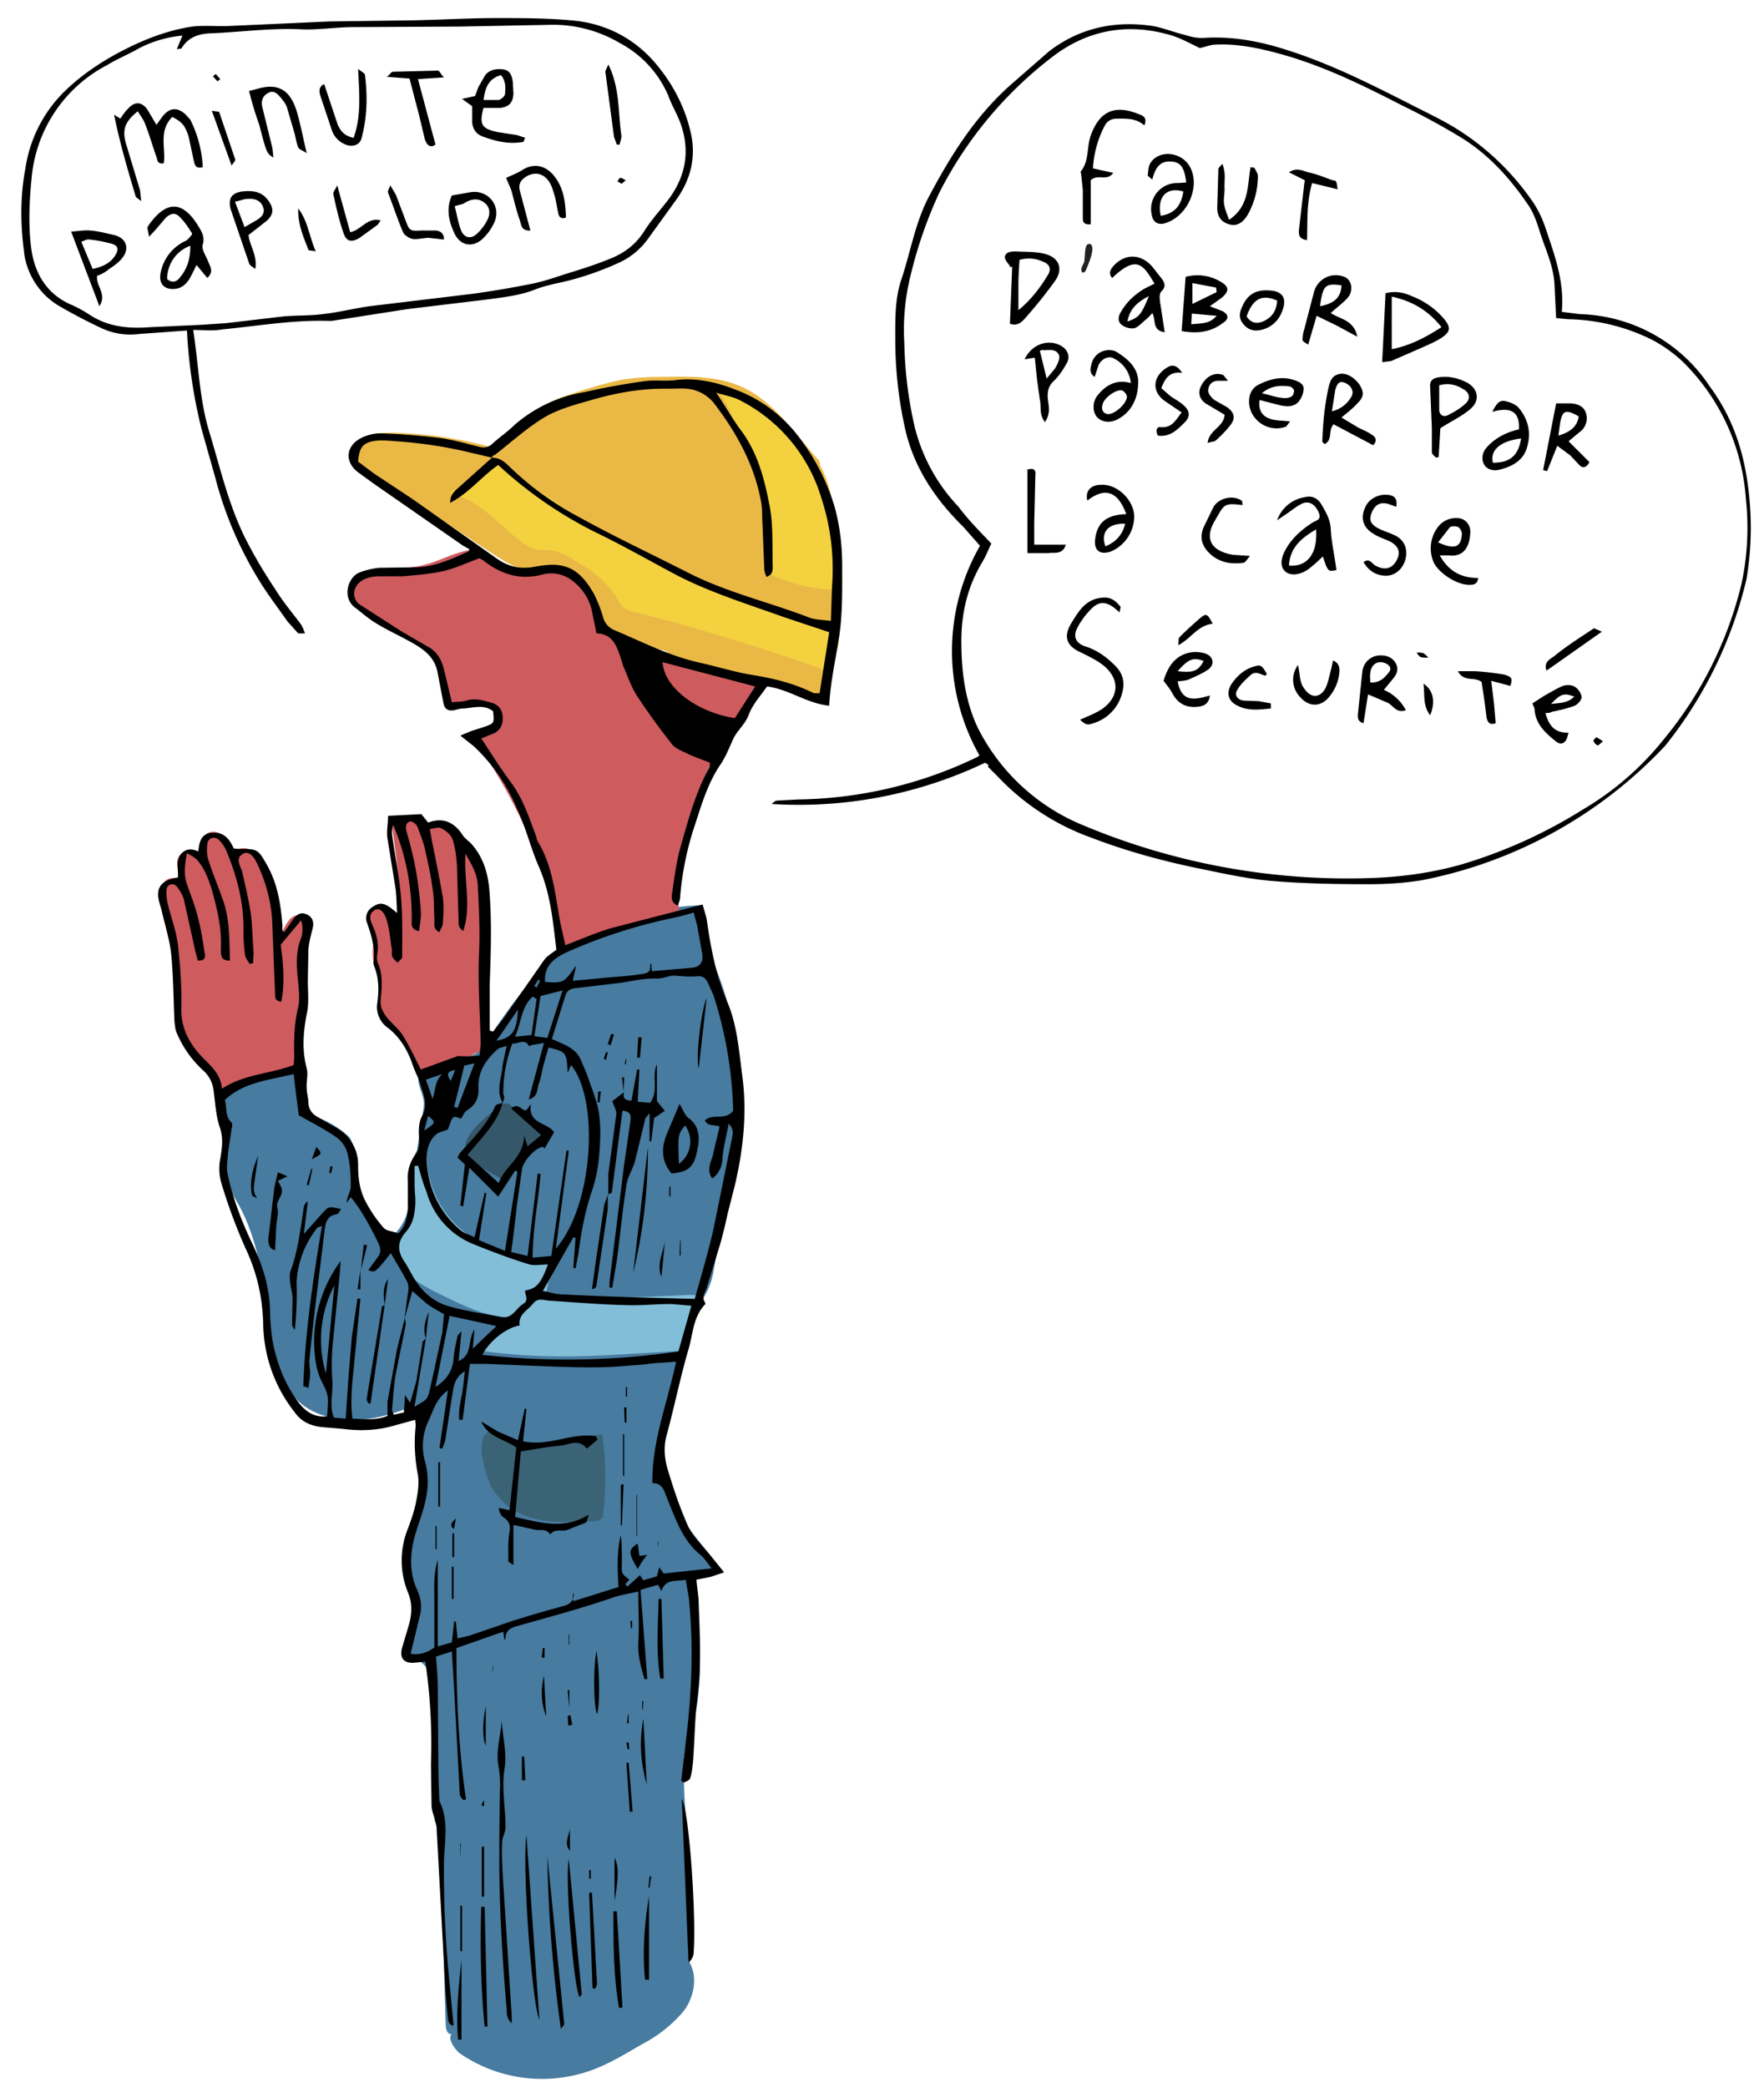 <svg xmlns="http://www.w3.org/2000/svg" viewBox="0 0 312.3 369.4"><style>.st2{fill:#ce5b5e}.st4{fill:#f4d23f}</style><g id="Calque_2"><path d="M68.7 219.4a8.8 8.8 0 0 0 3.6-5.8c.2-1.5.1-3.1.1-4.7s.3-3.3 1.3-4.5l1.2-7.7c.1-.6.2-1.3.1-1.9-.2-1.5-1.3-3.1-.8-4.5.6-1.5 2.4-1.8 4-2.1 2.5-.5 6.2-1 7.5-3.1 2-3.2 4.2-6.3 6.5-9.3 2.6-3.2 5.4-6.4 8.8-8.7 1.5-1 3.1-1.9 4.8-2.7a51.5 51.5 0 0 1 18.6-4.2c-.7 6.3 3.4 12.1 4.6 18.3.5 2.6.5 5.3.9 8 .6 4.6 2.1 9.1 1.4 13.6-.6 4.5-1.8 7.8-2.7 12.3l-2.1 11.6c-.2 1.2-.4 2.4-.9 3.6-.5 1.4-1.4 2.6-2.1 4-1.1 2.1-1.7 4.3-2.4 6.5l-2.8 9.3c-.6 2.2-1.2 3.8-1.2 6-.3-.1-.5.4-.6.7-.4 2.8-.1 5.7.9 8.4 1.2 3.5 3.5 6.6 5.8 9.6l3.9 5c-1.1 1-2.8.8-4.2 1.3l-.7.1c-1.1 4.7 1.1 9.5 1.6 14.3a32 32 0 0 1-.1 6.2c-.1 1.7-.3 3.4-.8 5.1-.8 2.4-1.7 4.8-1.8 7.3-.4 12 2.7 23.9.9 35.8 1.6 2.7.9 6.3-1 8.8a24.3 24.3 0 0 1-7.3 5.8c-3.1 1.8-6.2 3.7-9.5 4.8a25.7 25.7 0 0 1-22.7-3.1c-.9-.6-2.4-2.8-1.5-3.5-.8.2-1.1-.9-1.1-1.7l-1.7-56.4c-.1-3.6-.9-7.5-4.3-8.6-.9-2.7.5-5.6.5-8.5 0-3.1-1.7-6-1.6-9 .1-1.9.9-3.7 1.4-5.6.9-3.1 1-6.3 1-9.5.1-4.1.8-8.5.9-12.5-3.8 1.4-7.6 2.9-11.6 3.1s-8.3-.8-11.1-3.7c-2.6-2.7-3.4-6.6-4.1-10.2-1.4-8.1-2-16.6-5.9-23.9-1.4-2.5-3.1-5.1-3-7.9.1-2.4 1.5-4.8 1-7.1-.4-1.9-2.1-3.8-1-5.4 4.3-1.7 8.7-3 13.1-3.9.5 2.7 1.3 5.3 1.8 8a17 17 0 0 1 7.5 4c.8 1.1.8 2.5.9 3.8.3 4 1.6 8 3.8 11.4.6.6 1.1 2.7 2.2 3z" fill="#477b9f"/><path d="M120.6 239.1l-12 .7c-8.2.5-16.4.4-24.6-.9 2-2.3 4.5-3.8 6.9-5.7-4.3 0-8.3-1.8-12.1-3.7-2.5-1.2-5-2.4-6.9-4.3-1.9-1.9-2.1-3.8-1.8-6.5 1.7-1.6 3.4-3.5 3.5-5.8.1-1.4-.4-2.7-.6-4.1-.2-2.5 0-5.2 2.1-6.5.5.3.5 1.1.5 1.7a17.2 17.2 0 0 0 7.2 14.5 24.3 24.3 0 0 0 16 4.1 18.5 18.5 0 0 0-2.1 6.4c8.8 1 16.5.6 25.4.2.9 0 2 0 2.5.7a29.2 29.2 0 0 0-4 9.2z" fill="#82bed8"/><path class="st2" d="M134.8 121.4c-4.2 6.4-9.2 12.2-11.2 19.5-1.8 6.9-4.5 13.3-3.3 20.7-6.7 1.4-15 4.1-21.5 6.2-.3-.6-.2-1.5.2-2.1-.5-1.6-.8-3.3-1.2-5-2.5-11-8-21.7-14.6-30.9 1.5-.9 3.7-.1 4.8-1.4.9-1.1.3-2.9-1-3.7a7.5 7.5 0 0 0-4.2-.6l-3.8.4c0 .5.1-2.1-.1-2.6-1.3-2.7 0-5.2-2.5-6.9-3.1-2.1-9.8-4.8-13-8.3-.9-1-1.4-2.4-.9-3.6.5-1 1.6-1.6 2.7-1.9 3.1-.8 6.3-.4 9.4-1.1 3.8-.8 7.3-3.4 11.1-2.7 1.3 1.8 3.7 3.3 5.8 3.4s5.6-1.4 7.7-.7a12 12 0 0 1 6.5 6.8c.4 1.1-.3 3.3.6 4 1.3 1.1 2.9.9 4.3 1.8 3.1 1.9 7.3 3.2 11.2 4.5 4.3 1.5 9 2.4 13 4.2zM53.7 188.9c-.5-2.2-.9-4.4-.7-6.6.3-2.4 1.3-4.6 1.3-7 0-1.4-.4-2.9-.5-4.3-.1-2.3.6-4.6.7-6.9 0-.5 0-1-.2-1.4-.6-1-2.1-.9-2.9-.1a8 8 0 0 0-1.7 3.3l-.7-5.7c-.4-3-.8-6.2-2.8-8.4a5.1 5.1 0 0 0-2.4-1.6c-.9-.2-2 .1-2.6.8-.3-1-.7-2.1-1.5-2.9-.8-.8-2-1.2-3-.6-1.2.7-1.6 2.8-1.5 4.2 0-.3-.2-.6-.5-.7l-.9-.2c-.5 0-1.1 0-1.6.2-.4.3-.7.8-.8 1.3s0 1 .1 1.5c.1.8.4 1.3.5 2.2a2 2 0 0 0-2.6-.2c-.9.7-1 1.9-1 3 0 .9.2 1.9.5 2.8l.7 1.8c.7 2 .9 4.2 1 6.4.2 2.8 1.5 5.4 1.1 8.1-.2 1.3-.4 2.7-.1 4 .5 2.2 2.2 3.8 3.8 5.4 1.6 1.6 3.1 3.6 2.9 5.8 1.8.4 2.9-.9 4.6-1.7 1.1-.5 2.3-.7 3.6-.9 2.6-.4 4.9-1.2 7.2-1.6zM85.6 185.9l-1.4.5-.7.4-.3.4-.4.3c-1.5.8-3.3.6-4.9 1.1l-1.4.6c-.9.4-1.8.8-2.8 1-1-3.6-2.3-7.4-5.3-9.5-.5-.4-1.1-.7-1.3-1.3l-.1-1c.1-2.1.5-4.3-.1-6.3l-.8-2.1c-.3-1.3.1-2.7-.1-4-.1-1.2-.7-2.3-.8-3.5s1-2.6 2.1-2.3c1.4.4 2.2 1.8 3 3.1.9-5.4-.1-11-.8-16.4-.1-.6-.1-1.3.3-1.8s1.3-.4 1.4.2c.4-.6 1.4-1 2.1-.8.7.2 1.3.8 1.3 1.6a11 11 0 0 1 2.6-.7c.8-.1 1.7.1 2.2.8.5.6.6 1.4 1.1 2 .5.6 1.2.9 1.8 1.3 1.4.9 2.3 2.4 2.7 4 .5 1.6.5 3.2.6 4.9l.2 8.8c.1 5.8-.1 12.7-.2 18.7z"/><path d="M145.3 123.1c2.5-5.4 2.1-11.7 2.3-17.7.1-3.9.5-7.7.3-11.6s-.8-7.8-2.6-11.2c-.3-.6 0-.7-.4-1.2-4.2-4.6-7.8-10.3-13.5-12.9-4.2-1.9-9-1.9-13.6-1.8-2.6 0-5.1.1-7.6.5-2.1.4-4.1 1-6.2 1.6-2.2.7-4.5 1.4-6.6 2.4-4.1 2-7.3 5.2-10.4 8.4l-.2-.5a71.5 71.5 0 0 0-17.2-2.5c-1.9 0-3.9 0-5.4 1-1.6 1-2.5 3.3-1.4 4.8.4.6 1.1 1 1.7 1.3l6.8 4C77 91 82.5 95 88 98.5c1.1.7 2.2 1.4 3.5 1.9.7.3 1.5.4 2.3.5 1.1 0 2.1-.3 3.2-.3a8.2 8.2 0 0 1 6.7 3.3c1.6 2 2.4 4.6 2.5 7.2 3.8 1.8 6.8 2.8 10.8 3.9.6.1 1.2.3 1.5.8-.2.1 0 .5.2.6 5.8 1.7 11.7 3 17.6 3.8 1.2.2 2.2 1.1 3.3 1.5a9 9 0 0 1 2.2 1.1c.8.5 1.6 1.2 2.6 1.4.1-.3 1-1.2.9-1.1z" fill="#eab845"/><path class="st4" d="M146.9 118.9a383.2 383.2 0 0 0-34.6-10.6c-.7-.2-1.3-.3-1.9-.8-.6-.5-1-1.3-1.4-2a18.8 18.8 0 0 0-6.6-5.9c-1.5-1-3.2-2-5-2.2-.9-.1-1.9.1-2.8-.2-.6-.2-1.2-.6-1.7-.9-4.4-3-7.7-7.8-12.9-8.8-.2 0-.2-.3-.1-.5s.3-.2.5-.3c3-1.1 5.2-4 8.3-4.8a171.9 171.9 0 0 0 41 23.6c2.8 1 5.8 1.7 8.7 2.5l10.2 2.6h-1c.4 1.4 1.3 2.9.6 4.3-.7 1.5-1.5 2.6-1.3 4zM148.5 104.4c-3.8 0-7.6-.8-11.1-2.3-.5-.2-1-.4-1.3-.9-.4-.5-.4-1.2-.4-1.9-.1-4.3.4-8.8-.9-12.9-.9-2.9-2.6-5.6-3.7-8.4-.8-2.1-1.4-4.4-2.4-6.4s-2.7-3.9-4.9-4.5c5.4.9 10.3 3.2 14.2 7 1.6 1.5 3 3.2 4.3 5 1.5 1.9 2.9 4 3.8 6.2.8 1.9 1.2 4 1.5 6 .5 4 .9 9.2.9 13.1z"/><path d="M89.1 208.9c2.1-3.2 4.8-6 7.9-8.2l-6.3-4.9c-.3-.2-.5-.4-.9-.5-.5-.1-.9.2-1.3.5-1.7 1.2-6.2 4.7-6.1 7.1 0 2.7 4.8 4.7 6.7 6z" fill="#34586a"/><path d="M87 263.2a12 12 0 0 0 7.7 5.6c3.2.8 6.5.6 9.8.5.8 0 1.7-.1 2.2-.7a53.1 53.1 0 0 0-.1-14.7l-8.8 1.2c-1.9.3-3.9.6-5.8.2-1.2-.2-4.1-2.3-5.2-2-3.1 1-.7 8 .2 9.9z" fill="#3b6376"/><path d="M191.9 46.5l-.4.8c-.1.3-.1.7.1.9.3.2.6-.2.7-.5.3-.7 1.8-4.1.7-4.5-1.2-.4-.8 2.6-1.1 3.3z" fill="#222221"/></g><g id="Calque_1"><path d="M83.1 97.2l-1.1-.6-15.7-10.9-2.9-2.1c-2.4-1.8-2.2-4.6.4-6 1.1-.6 2.4-.9 3.6-.9 3.4.1 6.9.4 10.3.8 2.4.3 4.8 1 7.2 1.6.9.2 1.5.1 2.2-.5 1.3-1.2 2.8-2.2 4-3.4a25 25 0 0 1 12.4-5.8 119 119 0 0 1 10.4-1.9c1.8-.3 3.7 0 5.5-.2 3.8-.5 7.4.3 10.9 1.7 4 1.5 7.5 4 10.3 7.3 3.2 3.9 5.6 8.3 7.1 13.2 1 3.5 1.4 7.1 1.4 10.6 0 4.5.1 9.1-.7 13.6-.6 3.7-1.4 7.3-1.6 11.2-4-.4-7.1-2.9-11-3.4-1.1 1.6-2.5 3.1-3.2 4.9-.6 1.7-1.9 2.7-2.7 4.2-.7 1.5-1.3 3.1-2.2 4.5-2.3 3.3-3.4 7-4.6 10.7a53.6 53.6 0 0 0-2.7 13.1c0 .4-.2.8-.4 1.4-1.3-.6-1.1-1.5-1-2.3.4-2.6.7-5.2 1.4-7.8 1.4-4.9 2.7-9.9 5.2-14.4l.1-.8c-1.5-.6-3-1.1-4.4-1.8-.9-.4-2-.9-2.5-1.7a116 116 0 0 1-6-8.3c-1.1-1.7-1.7-3.6-2.5-5.4l-.2-.7c-.8-2.4-1.4-4.9-4.5-5l-.9-4.4a9.3 9.3 0 0 0-3.1-4.7 6.1 6.1 0 0 0-5.6-1.3c-3.9 1-7.2 0-10.3-2.4l-.8-.5c-2.2.8-4.3 1.8-6.5 2.3-2.3.5-4.7.7-7.1.9h-4.1c-.8 0-1.6.1-2.4.4-2.2.8-3 3.4-.8 4.8l7 4.5 5 2.9c1.5.9 2.2 2.3 2.6 3.9l1.4 5.8c1-.1 1.8-.1 2.6-.3 1.6-.5 3 0 4.5.4 1.3.4 1.9 1.4 1.9 2.7 0 1.3-.5 2.3-1.8 2.8l-2 .8c1.8 2.7 3.4 5.3 5.2 7.7 2.1 2.8 3.2 6.1 4.4 9.3.2.4.2 1 .5 1.4 2.7 4.5 3 9.7 4 14.7l.8 3.5c2.8-1.1 5.4-2.2 8-3l8.1-2.1 8.2-2.1c.3 1.2.7 2.2.8 3.2.7 4.8 1.6 9.4 3.5 13.9 1.8 4.1 2.1 8.6 2.7 13.1.9 6.6.2 13.1-1.3 19.5l-1.3 5.1a82 82 0 0 1-1.3 5.3l-2.4 7.8c-.3.8-.9 1.6-.3 2.5.1.1.1.4 0 .4-2.1 2.2-2.1 5.2-2.9 7.9-1.5 5.1-2.5 10.2-3.9 15.3-.6 2.3-.3 4.5.4 6.6 1 3.3 2.1 6.5 3.5 9.6.9 1.8 2.5 3.3 3.8 4.9l2.5 3.1-2.4.8-2.5.5c.1 1.5.4 2.9.4 4.3.2 5.4.5 10.8-.2 16.3-.5 3.8-.5 7.6-.8 11.5-.1 1-.2 2.1-.5 3-.1.4-.7.6-1.1.8l-.5-.3 1-8.5c.9-8 1.2-16.1.3-24.2l-.5-2.9c-1.7.4-3.5-.3-4.3 2l-.6-1.1-3.1.9 1.2 15.8h-.5c-.6-2.1-1.2-4.1-1.1-6.4.2-2.9 0-5.9 0-9.1-1.8.4-3.2.6-4.6 1.1-5.5 1.9-11.2 3.4-16.8 5-1.2.3-2.1.8-2.1 2.2l-.1.2h-.1l-.2-1.4-8.3 2.9c0 9 .4 17.9 1.7 26.8l-.5.1c-.2-.3-.6-.7-.6-1l-1-18.7-.4-6.6-2.8.9c.1 1.8.3 3.5.3 5.3l.1 12.7a158.8 158.8 0 0 0 .2 7.6c1.7 3.4.9 7.1.8 10.6a195.7 195.7 0 0 0 1 21.7l.7 7.4c-.7 0-.9-.6-1-1.2l-.4-4.3-1.1-20.1-.5-9.3c0-.6-.3-1.2-.4-1.8-.2-.8-.5-1.5-.5-2.3l-.1-7.2a101 101 0 0 0-1-18.2l-2 .2c-1.9.1-2.6-.9-2.1-2.7l1.1-3.7c.6-2 .8-4-.1-6.1a15 15 0 0 1 0-11.2c.6-1.6 1.2-3.3 1.5-5 .3-1.5.5-3 .3-4.5a29 29 0 0 1-.4-8.8l-.1-1-4 1.1c-2.9.8-5.8.9-8.8.5l-3.6-.3c-2-.2-3.7-.9-4.9-2.6a25.8 25.8 0 0 1-5.6-15.5c-.1-4.8-1.1-9.3-3.2-13.7a96.3 96.3 0 0 1-4.3-11.7 9 9 0 0 1-.1-4c.3-1.9.6-3.6-.1-5.6-.7-2.1-.8-4.4-1.1-6.6a5.6 5.6 0 0 0-1.9-3.5 18.9 18.9 0 0 1-4.7-6.8c-.2-.5-.2-1.1-.3-1.6-.2-4.1-.2-8.2-.6-12.2-.3-2.6-1.1-5.1-1.7-7.7l-.2-.7c-1-3.1-.2-4.5 3.1-5.1.1-1.5-.5-3.2.8-4.4.8-.7 1.7-.7 2.8-.2.2-1.6.4-3.1 2.4-3.3 2.3-.2 3.2 1.3 3.9 2.8 1.3.1 2.5 0 3.5.2 1.1.3 1.6 1.4 2.2 2.4 2 3.4 2.6 7.1 2.9 11v.9l.3.3 1.6-2.3c.6-.8 1.3-1.3 2.3-.9 1 .4 1.4 1.2 1.2 2.3-.3 1.3-.7 2.6-.8 4l-.1 5.5c0 1.8.2 3.7-.1 5.4-.7 3.4-1 6.7-.1 10.1.3 1.1-.1 2.3 0 3.5 0 .9.3 1.7.3 2.6.1 1.3.7 2 1.8 2.6l3.1 1.8a7.4 7.4 0 0 1 3.9 6.7c0 2.3.3 4.5 1.4 6.5a24 24 0 0 0 3.1 4.5c.5.6 1.6.6 2.6 1 1.2-1.1 1.6-2.7 1.7-4.4v-4.8a7 7 0 0 1 1.3-4.7c.6-.9.8-1.8.7-2.9-.1-1.3-.1-2.9.5-3.9 1.1-2.1.3-3.8-.3-5.7-.3-1.1-.9-2.2-1.3-3.3-.9-2.7-2.3-5.1-4.6-6.8a4.5 4.5 0 0 1-1.7-4.3c.3-2.3.3-4.4-.6-6.6l-.1-.5c.4-2.4-.3-4.7-1.1-7a2.3 2.3 0 0 1 1-2.9c1.2-.8 1.9-.7 3.2.2l1.1.9c-.1-1.8-.1-3.2-.3-4.5l-1.4-8.7c-.2-1.2.1-2.5.1-4l5.9-.3 1.2 1.5c2.6-1 4.6-.1 6.1 2.2.4.6 1 1 1.5 1.5 2 2.2 2.9 4.9 3.2 7.8.5 5.7.3 11.5.1 17.2v8.1l.6.2 1.8-2.3 7.1-10.2c.5-.8 1.4-1.3 2.3-2-.6-4.9-1-9.9-3.1-14.7-1.5-3.4-2.3-7-3.9-10.3a32 32 0 0 0-7.6-11l-2.4-1.9 1.9-.8 2.5-.8c1.6-.6 1.6-.6 1.4-2.7-1.6-1.3-3.5-.6-5.3-.5-.6 0-1.1.2-1.6.3-1.1.2-1.7-.2-1.9-1.3l-.5-2.6-.5-2.6c-.5-3.1-2.8-4.5-5.2-5.8-2-1.1-4-2-5.9-3.2-1.3-.8-2.4-1.8-3.6-2.7-2.3-1.8-1.2-5.4.9-6.2a14 14 0 0 1 3.4-.8l6.7-.1c3.4-.1 6.4-1.6 9.4-2.9-.3.1-.2-.1-.1-.3zm-7.7 139.7l-2 12c2.4-1.2 2.3-1.3 2.8-3.4l2.1-9.6.3-3.3c-1.2-.7-2.2-1.2-3.1-1.9l-2.5-2.2-1.4 5 .6-4.5a4 4 0 0 0 0-1.9c-.9-1.8-2-3.5-3-5.3-2.8 3.5-2.8 3.5-4 3l1.4-1.9c.6-.8 1-1.4.5-2.6-.7-1.6-3-6.1-5-8.4l-.7 1c0-1.1.7-2 .7-2.9 0-2-.1-4-.6-5.9a5 5 0 0 0-1.8-2.7c-2.1-1.5-4.5-2.7-6.8-4a294 294 0 0 1-.9-7.3c-4.4 1.1-8.8 1.4-12.2 4.6.4 1.3 0 2.9 1.2 4 .2.2.1.8 0 1.1-.2 1.7-.6 3.5-.7 5.2-.1.9-.2 1.9 0 2.8.9 4.3 2.5 8.4 4.4 12.4 1.8 3.7 3 7.6 3.1 11.7.1 5.8 1.4 11.2 4.8 16 1.4 1.9 2.9 3 5.3 2.8.3-3.7.3-3.7-1-6.3-.4-.8-.7-1.8-.9-2.7a24 24 0 0 1 4.3-18.5c-.1 2.3-.4 4.5-.6 6.7L59 237a40 40 0 0 0-.2 6.9c.3 2.3-.6 4.6.3 7l2.1.2.5-7.4.6-7.2 1-6.7.5.1-1 10.4c-.3 3.5-.9 7.1-.4 10.8 2.3.1 4.3.3 6.2-.5v-2.5l1.7-9.4 1.4-5.5c0 .5.2.9.1 1.4l-1.7 8.4c-.4 2.2-.5 4.4-.7 6.6l.3.8 1.8-.4.2-3.1.9 1.4 1.1-3.8 1.1-6.8c-.1-.2.3-.5.6-.8zM89 195.2c-1.1-1.9-.4-3.9-.1-5.9.1-1.3.5-2.6.8-4.2-.7.3-1.3.3-1.6.6-2 1.8-3.5 3.9-3.4 6.8.1 1.8-.5 3.1-2 4-.5.3-.7 1-1.1 1.5-1.6-.6-1.4-.5-2.3 1.9-.9.4-1.8.5-2.2 1-1.5 1.4-1.7 3.5-1.5 5.3.4 4.6 2.4 8.6 6 11.6.6.5 1.5.7 2.4 1.2l1.8-7.9.3.1-1.3 8.3 4.6 1.9 2.2-14-.4-.2-3 4.6-5.1-5.1-1.1 6.8-.5-.1.8-7.3-1.3-1.2.4-.8c2.3-2.6 4.9-5.1 6.3-8.4.3-.3 1-.4 1.3-.5-1 3.7-3.9 6.3-6.2 9.2l5.5 5c1-3 4.4-4.4 4.5-8.4l.6 1.9 2.4-2-5.3-4.7c1.3-1.2 1.8.5 2.7.3l.8-1.1c-.6 3.6 2.9 3.2 4.1 5l-1.7 2.9c-.1-.1-.3-.4-.4-.3-1.4.3-3.4 2.6-3.6 4l-.9 6.4a261 261 0 0 1-1 8.2l2.9.7 1.8-14.6.5.1c-.4 4.9-1.4 9.7-1.4 14.8l3.3-.3 2.7-18.7.4.1-2.3 17.3c6.6-7.5 7.8-26.2 2.7-32.5l-.6 1.4c-.2-3.7-.2-3.7-3.4-4.5l-.9 3.2c-.3 1.1-.4 2.2-.8 3.2-.4.9 0 2.3-1.8 2.8l2.7-10-2.3.4-.3.2c-.8-1.5-1.9-.4-3-.5a25 25 0 0 0-1.6 8.9c.3.6.1 1.1-.1 1.6zM87.1 81c1.2 0 2.1.6 2.9 1.4a54 54 0 0 0 12.3 9c6.3 3.5 12.9 6.6 19.4 9.9 6.8 3.5 14.2 5.2 21.3 7.9 1.2.5 2.6.5 4.1.7l.2-6c.4-5.4-.2-10.6-1.9-15.8a28.6 28.6 0 0 0-14.7-17.4c-1.1-.5-2.3-.7-3.9-1.2 1.7 2.5 2.9 4.7 4.4 6.7 3 4 4.2 8.8 5.1 13.6.6 3.3.4 6.9.5 10.3 0 .7.1 1.6-1.1 2-.2-.5-.4-1-.4-1.5l-.3-7.7c-.1-1.4 0-2.9-.3-4.3-1.2-6.4-4.3-12-8.2-17.1-.8-1.1-2.1-2-3.4-2.4-1.5-.5-3.1-.3-4.7-.3-4.7-.1-9.2.7-13.7 2-2.8.8-5.8 1.6-8.2 3-3.2 1.9-6 4.5-9 6.8-.4 0-.3.3-.4.4l-4.3-1c-4.2-1-8.4-1.6-12.7-1.9-1.2-.1-2.4-.2-3.5-.1-2.3.3-3 1.1-3.2 3.7l2.8 2.1 6.8 4.5 15 10.6c2 1.4 4.1 1.9 6.7 1.4 4.5-.8 7.5-.5 10.5 4.9a25 25 0 0 1 1.5 3.8c.3 1.2.9 2 2 2.5 5 2.1 9.8 4.6 15.2 5.8 3.2.7 6.3 1.7 9.5 2.2 3.7.6 7.3 1.5 10.7 3.2h1l1.7-10.8-8.1-2.7c-6.4-2.3-12.9-4.3-18.9-7.4-4.9-2.6-9.6-5.3-14.6-7.7a74 74 0 0 1-17-11.8c-3 2.1-5.1 4.9-8.5 6.7 0-1.5.8-2.1 1.6-2.8l5.8-5.2zm14.4 202.4l8-2.5c-.2-3.2-.3-6.2.4-9.2.2 1.6.2 3.2.2 4.8 0 .6-.1 1.3.1 1.9.2.5.8.8 1.2 1.2l-.7.8.4.4 2.2-2 .6.9 2.4-.7.4-1.6.8 1.1 8.5-.9c-.8-1-1.3-1.8-2-2.4-3.2-2.6-4.4-6.4-5.9-10-.5-1.3-.8-2.7-2.6-2.7-.1-7.5 2.7-14.3 4.2-21.5-2 .2-3.8.2-5.6.5l-5.2.4c-3.4.2-6.8.1-10.3 0l-12.7-.5h-2.7l-1.3 9.9h-.6c-.1-1.4.1-2.7.4-4.1.3-1.4.4-2.8.6-4.5-2 1.2-2 3-2.3 4.6l-1.2 7.8-.5 1.3-.5-.1 1.5-10.2c-2 1.4-2.5 3.3-3.3 5.1a10.4 10.4 0 0 0-.7 7.7c.8 3 .4 5.8-.5 8.7l-1.1 3.4c-1.1 3.5-1.4 7.1.2 10.5.6 1.4.8 2.7.5 4.2l-1.7 7c1.6.3 2.9-.2 4.2-1.1v-7.9c0-2.5-.2-5.1.6-7.6v15.3l2.5-.7.4-3.7h.3l.3 3 2.1-.5 7.6-2.6a231 231 0 0 1 8.9-2.6c1.2-.3 2-.8 2-2.4-.3.6-.2.9-.1 1.5zm21.5-53.5c1.2-4.3 2.4-8.3 3.3-12.3l3.3-16.2c.1-.7.4-1.5-.6-2.5-.4 2.3-1 4.3-1.1 6.3a4.5 4.5 0 0 1-1.8 3.4c-1.2-1.7 0-3.2.2-4.6l1.1-4.6c-1-.4-2.1 0-2.6-1.1 1.4-1.3 3.6.1 5-1.7a72.3 72.3 0 0 0-3.5-20.5l-1-2.2c-.4-.8-.9-1.2-1.9-1.1-1.3.1-2.5 0-3.8-.1-1.1-.1-2.1.5-3.3.5-2.3-.1-4.5.5-6.8.8l-7.6.9c-.9.1-1.5.4-1.8 1.3l-2.4 7.7c2 .9 4 1.5 5 3.4l1.2 2.8c.7 2.2 1.7 4.4 2.1 6.7.4 2.4.3 4.9.1 7.4a27 27 0 0 1-1.2 6.3c-1.3 3.7-2 7.5-2.5 11.4l-.5 2.6-.4-.1.4-5.3-.4-.1-5.4 9.5c1.3.2 2.3.6 3.4.6 7.7.4 15.5.6 23.5.8zm-71-41.4l.1-1.5c-.1-3 0-5.9.7-8.8.3-1.4.1-2.9 0-4.3-.3-2.6-.5-5.1.4-7.6a5 5 0 0 0 .1-3.4l-3.6 4.3c.4 3.1.8 6.6.1 10.1-1.1-.1-1.1-.8-1.1-1.4l-.5-12.7c-.2-3.8-1.2-7.4-2.9-10.8-.7-1.3-1.6-1.8-2.4-1.2-1 .6-.6 1.5-.3 2.4l.2.4c.6 2.6 1.2 5.1 1.6 7.7.3 2.3.3 4.6.5 6.9l-.1 1.9-.6.1c-.3-.5-.7-1-.8-1.5a30 30 0 0 1-.3-4.3c.1-4.9-1.1-9.5-2.9-13.9-.3-.8-.8-1.6-1.4-2.2-.8-.8-2-.4-2.1.7-.1.9-.1 2 .2 2.8.7 2.3 1.7 4.6 2.5 6.9 1.3 3.5 1.2 7.2 1.3 10.9-1.6.1-1.6-1-1.6-1.9.2-3.6-.6-7.1-1.6-10.6-.6-2-1.3-3.8-2.6-5.3-.4-.4-.9-.7-1.8-1.2-.4 2.1-.6 3.8 0 5.5.7 2 1.5 4 2 6.1.5 1.9.8 3.9 1.1 5.9.2.8.2 1.6-1.2 1.5l-.5-2-1.9-8.6c-.2-.9-.7-1.7-1.3-2.5-.6-.7-1.7-.4-1.8.5-.1.8 0 1.7.2 2.6.6 2.4 1.5 4.8 1.8 7.2.4 3.7.7 7.5.6 11.2-.1 4 1.8 6.9 4.4 9.4 1.4 1.4 2.6 2.7 2.8 4.9 3.9-2.6 8.5-2.6 12.7-4.2zm32.9-1.7l.2-2c-.1-5.3-.5-10.5-.3-15.8.2-4.1 0-8.1-.2-12.2-.1-2.1-1-3.6-2.2-5.7-.3 4.9 1.1 9.3-.4 13.7-.5-.4-.8-.8-.8-1.3l-.3-10.3c-.1-1.6-.3-3.2-.8-4.7-.3-.8-1.2-1.5-2-1.9-.5-.3-1.3.1-2 .1l.2 1.2c.7 3.7 1.5 7.3 2.1 11 .2 1.5.1 3 0 4.5 0 .5-.4 1-.6 1.6-1.3-.7-.8-1.5-.9-2.3-.1-1.8 0-3.5-.3-5.3-.3-2.3-.8-4.6-1.3-6.8-.3-1.5-.9-2.9-1.4-4.3-.2-.4-.8-.9-1.2-.9-.8.1-.9.8-.8 1.5l.3 1.1c1.3 4.4 2 8.8 2.3 13.3.1 1.1-.2 2.3-.3 3.5-1.6-.3-1.3-1.4-1.3-2.1 0-5.8-1-11.3-3.3-16.7-.2.5-.2 1.1-.2 1.6.5 3.8 1.3 7.5 1.6 11.3.3 3.5.2 7 .2 10.5 0 .3-.5.6-.8 1-.3-.3-.7-.6-.9-1-.2-.3-.1-.8-.1-1.2-.3-1.7-.4-3.5-.9-5.2-.5-1.8-1.4-2.4-2.2-1.9-1.2.8-.7 1.9-.3 2.8.7 1.6 1.1 3.1.8 4.9-.1.6-.1 1.3.2 1.9.7 1.7.6 3.4.5 5.2-.1.8-.2 1.6 0 2.4a6 6 0 0 0 1.1 1.9c.9 1.1 2.1 2 2.8 3.2 1.1 1.8 2 3.7 3.1 5.9l6.6-2.4c1.4.1 2.4.1 3.8-.1zm35.2 52.4l2.3-8.1-3.6-.3c-2.6 0-5.3.3-7.9.2-4.6-.1-9.2-.5-13.8-.8-.9-.1-1.9-.5-2.7.5-.9 1.2-2.7 1.9-2.4 3.9-2.4.4-5.4 2.8-6.6 5.2a135 135 0 0 0 34.7-.6zM74 206.3l-.6.1v3.5c.1 2.9.5 5.9-1.6 8.2-1.7 2-1.3 3.7 0 5.5l1.2 2.1c1.5 2.8 3.7 4.8 6.8 5.6 2.9.8 5.9 1.2 8.9 1.8 2 .4 2.6-1.5 3.9-2.3 1.2-.7.2-1.7.4-2.4 2-.3 2.8-1.3 4-4.6-1.2 0-2.5.3-3.6-.1-3.2-1-6.4-2.2-9.6-3.5a14 14 0 0 1-8.3-9.3c-.6-1.4-1-3-1.5-4.6zm27.4-32.7l5.3-.5c2.1-.2 4.2-.3 6.2-.6 1-.2 2.5 0 2.2-1.8l.2-.2.1 1.4 7-.6c1.5-.1 2.2-1 1.9-2.6l-.9-5-.6-2.2a34 34 0 0 1-3.3.9 92.5 92.5 0 0 0-19.3 6.2c-2.3 1.1-3.9 2.5-3.7 5.2 3.3.2 3.3.2 5.5-2.9l-.6 2.7zm32.3-52.1l-16.4-4.3c.3 4.6 6.2 8.9 12.8 9.9l3.6-5.6zm-56.6 124c2.1-1.4 3-2.9 3.2-5 .1-1.3.4-2.7.7-4 0-.2.3-.4.7-.9l-.5 5.3c2.6-1.2 1.5-3.7 2.8-5.6l-.3 3.4 4.2-4-8.3-1.8-2.5 12.6zm19.8-61.8l2.7-8.4-3.9 1-1.1 7.1 2.3.3zm-39.2 59.4l1.5-15.6a20.8 20.8 0 0 0-1.5 15.6zM95 176.8l-.7-.4c-2 1.8-2 4.5-3.1 7.1l2.9-.3.9-6.4zm-11 11.4l-1.8.4a787 787 0 0 1-1.8 7.3l.6.2 3-7.9zm3.9-4c2.8-.5 3.6-1.7 3.8-5.5l-3.8 5.5zm-11.3 10.3c.5-1.6.4-3.2 1.7-4.4l-2.9 1 1.2 3.4zm-1.5 5.6c2.1-1.4 2.1-1.4.7-2.6l-.7 2.6zm4.7-8.8l.8-1.9c-1.6.2-1.5.9-.8 1.9zm14.8-16.8l.4.3.6-1.2-.3-.2-.7 1.1z"/><path d="M174.4 135a76.7 76.7 0 0 1-37.8 7.3c.3-.2.6-.6 1-.6l3.8-.2A75.2 75.2 0 0 0 173 134l.4-.3a37.5 37.5 0 0 1 .1-37.1l-3-3.4c-5-4.9-8.8-10.6-10.3-17.5a72.7 72.7 0 0 1-1.7-15.4c0-3.7-.1-7.4 1.1-10.9 1.6-4.8 2.4-9.8 4.7-14.3 4-7.6 8.5-14.8 15.1-20.5l6.3-5.5c5.2-4 11.2-5.4 17.6-4.6 2.1.2 4.1 1.1 6.2 1.6 1.3.4 2.4.7 3.8.6 4.9-.3 9.7.6 14.4 2.1 7.6 2.4 14.6 5.9 21.7 9.5 2.7 1.4 5.5 2.7 8 4.2 5.4 3.3 9.9 7.5 13.6 12.7 1.1 1.5 2 3.3 2.6 5.1 1.6 4.8 3.4 9.5 2.9 14.9l3.2.4a28.5 28.5 0 0 1 23 12.8c4 5.4 6 11.4 6.8 17.9a55 55 0 0 1-.3 16.2 74.2 74.2 0 0 1-14.4 29.5 80 80 0 0 1-43.1 23.8c-3.1.5-6.2.7-9.3.7-5.8 0-11.7-.1-17.5-.6-4.4-.4-8.8-1.4-13.2-2.3-6.2-1.3-12.4-3-18.4-5.3a42.5 42.5 0 0 1-16.7-10.9l-1.7-1.7c.2-.3.1-.3-.5-.7zm1.1-38.8c-.6 1.3-1 2.3-1.6 3.3-2.6 4.3-3.7 9-3.7 13.9 0 5.3.6 10.5 2.9 15.4a36.2 36.2 0 0 0 18.5 17.2 121.1 121.1 0 0 0 51.4 9.4c5.2-.2 10.3-.9 15.4-2.3a87.2 87.2 0 0 0 21.8-9.8 52.2 52.2 0 0 0 14.4-12.5 68.2 68.2 0 0 0 13.7-27.4 47 47 0 0 0 .8-15A37.7 37.7 0 0 0 298 64.1a24.8 24.8 0 0 0-5.6-4 34.7 34.7 0 0 0-14.8-3.6l-2.1-.2-.3-6.1c-.2-3.2-1.6-6.1-2.6-9.2-.5-1.6-1.1-3.4-2.1-4.8-3.2-4.7-7-8.9-11.9-11.9-3.3-2-6.8-3.9-10.3-5.6-6.8-3.5-13.7-6.9-21.1-9-3.9-1.1-7.9-2-12-1.8-.9 0-1.7.4-2.8.6-1.7-.8-3.6-1.9-5.6-2.4-7.2-2-14-.8-20 3.6a70.4 70.4 0 0 0-20.5 24.4 77.6 77.6 0 0 0-5.1 14.7 39.5 39.5 0 0 0-1.1 11.9c.1 5 .7 9.9 1.8 14.7a31.4 31.4 0 0 0 7.8 14.3c1.7 2.3 3.8 4.4 5.8 6.5zM34.2 58.4c1 6.4 1.1 12.4 2.9 18.2 2 6.6 3.5 13.3 6.7 19.4 1.5 2.9 3.2 5.7 5 8.4 1.3 2.1 2.9 4 4.4 6 .3.4.5.9.8 1.7-.6 0-1.1.1-1.3-.1l-1.8-2c-1.6-2.3-3.3-4.5-4.8-6.9a66.7 66.7 0 0 1-8-18.6L35.7 76a90 90 0 0 1-2.6-17.5l-8.3.6c-2.4.3-4.6 0-6.8-1a95.9 95.9 0 0 1-7.8-4.1 12.9 12.9 0 0 1-6-9.9c-.6-4.7-.6-9.6.3-14.3a24 24 0 0 1 6.6-13.3c2.7-2.7 5.8-4.9 9.2-6.8 4.2-2.3 8.5-4.1 13.1-4.9 2.3-.4 4.7-.1 7.1-.2l17.8-.8 14.8-.2c5-.1 9.9-.4 14.8-.4 4.4 0 8.8 0 13.2.4 6.3.5 11.7 3.4 15.6 8.4 2.8 3.5 4.8 7.6 5.7 12 .8 4-.2 7.8-2.5 11.1l-5.2 7.2a13 13 0 0 1-4.9 4.1c-3.7 1.7-7.5 3-11.5 3.8-1.2.3-2.5.6-3.7 1.1-2.9 1.1-6.1 1.4-9.1 1.8l-13.3 1.6-13.5 2.1h-.5c-6.3-.2-12.6.9-18.8 1.5-1.7.3-3.3.1-5.2.1zM32.3 6.3a21 21 0 0 0-7.6 2.2c-1.9 1.1-3.9 1.9-5.7 3a25 25 0 0 0-13.4 20c-.4 4-.6 8.2-.1 12.2C6 48 8 51.8 12.3 53.8c1.2.5 2.3 1.1 3.4 1.8 3.4 2.3 7.1 2.6 11 2.3l8.8-.4 4.5-.3L50.2 56c2.3-.2 4.6-.1 6.9-.4 2.8-.3 5.5-1 8.3-1.4L83.7 52c3.6-.5 7.1-1.1 10.6-1.8 1.9-.4 3.7-1 5.5-1.6 2.6-.8 5.2-1.6 7.7-2.6 2.7-1 4.9-2.5 6.5-5 1.3-2.1 3-3.9 4.5-5.9 2.9-4 3.7-8.4 2-13.2-.6-1.7-1.6-3.3-2.2-5a19 19 0 0 0-8.6-9.3 23.2 23.2 0 0 0-12.6-3.2l-15.6.3-18.9.1c-3 0-6.1.5-9.1.4-5.5-.3-10.9.5-16.3.7-2.1.1-3.9.7-5.1 2.7l-.8.1 1-2.4zM88.8 304.5c.2 2.9 1 5.9.5 8.7-.5 3.5.2 6.8.2 10.2 0 .9-.6 1.8-.6 2.7-.1 1.9 0 3.8.1 5.7l1.6 25.1v1.2c-.9-.8-.9-1.7-.9-2.5-.7-8.1-1.2-16.2-1.3-24.4v-6.3l.1-7.8c.1-1.6 0-3.2-.3-4.8-.4-2.7.5-5.2.6-7.8zM120.7 318.4c1.3 1.9 2.6 20.9 2.1 27.2 0 .6-.3 1.2-.9 1.8l-1.2-29zM95.5 357.5c-1.3-2.6-3.1-27.2-2.3-32.7l2.3 32.7zM96.9 328.5l3 29.8-.6.8a247 247 0 0 1-2.4-30.6zM100.7 329.1L103 353l-.4.5c-1.1-2.1-2.6-21.2-1.9-24.4zM85.8 358.7c-.7-7.1-.8-14.1-.6-21.2h.6l.5 21.2h-.5zM109.6 355.4c-1-5.6-1-11.4-1-17.1h.6l1 17-.6.1zM117.1 283l.4 14.1h-.6c-.8-4.7-.4-9.4-.3-14.1h.5zM104.8 335l.9 16.2-.3.8-.5-.1-.6-16.9h.5zM114.2 350.4c-.5-5-.1-9.9.7-14.8v14.8h-.7zM81.1 361c-.4-4.7.1-9.4.6-14.1V361h-.6zM105.6 292.2c.6 3.9.6 9.7.1 11.2-.6-1.5-.7-8.1-.1-11.2zM113.9 304.2l.6 11.6a24.6 24.6 0 0 1-.6-11.6zM111.5 320.7l-.6-8.7h.4l.7 8.6-.5.1zM85.7 326.8v8.9h-.4v-8.8l.4-.1zM96.3 296.6l.4 7.2c-.9-2.3-1-4.7-.4-7.2zM108.8 336.5v-7.7c.7 1.5.8 2.9 0 7.7zM81.5 345.3v-8h.3v8.1l-.3-.1zM86 302v7c-.6-1.4-.6-4.1 0-7zM92.4 315.1v-4.2h.4l.2 4.2h-.6zM100.9 323.7v3.9c-1.1-1.3-.2-2.6 0-3.9zM81.5 329v-2.7h.1l-.1 2.7c.1 0 .1 0 0 0zM100.8 299.1v3.2l-.3-3.1.3-.1zM104.3 332.5V331h.3v1.5h-.3zM95.9 293.4l.2-1.7h.3v1.7h-.5zM115.3 332.1l-.3 2h-.2l.2-2h.3zM100.7 291.1v-1.8h.1v1.8h-.1zM111 305l.2-1.6h.1v1.6h-.3zM100.6 305.4l-.1-1.7.5-.1.3 1.7-.7.1zM85.2 319.5l.5-.9v1.1l-.5-.2zM111.9 286.9v1.3h-.2l-.1-1.3h.3zM113.9 301.1l-.1 1.5h-.1v-1.5c.1-.1.1 0 .2 0zM111.3 308.4l.1 1.2h-.3l-.2-1.2h.4zM87.2 296.2v-1.3h.1l-.1 1.3c.1 0 .1 0 0 0zM90.9 277l-.9-.6c0-1.7-.1-3.5.2-5.2.2-1.2 0-1.9-1-2.6-.5-.3-.8-.9-.9-1.7l1.9.4 1.2-11.1c-2.1-1.5-5-1.8-6.2-4.6l3 1.8 3.5 1.5 1.2-5.6.3.1-.6 5.7c4.5 1 8.6-1.6 12.9-.9l.3.6-1.9 1.6c-1.5-1.9-3.2-.6-4.9-.5-2.2.2-4.3.6-6.8 1l-1 11.6c4.5 1 8.6 2.3 13-.4-.2.7-.3 1.3-.5 1.4l-3.3 1.3c-1 .3-2.2-.3-3 .8-.7-1.2-2-.6-2.9-.9l-3.6-.8v7.1zM112.9 277.7c-1.7-2.9-1.7-3.4 0-4.5l.3 2.2 1.4-.2c-.7.8-1.2 1.6-1.7 2.5zM110.4 262.7l-.3 7.3h-.2v-7.2l.5-.1zM77.6 266.6v-7.8h.3v7.9l-.3-.1zM110.5 253.9v7.3h-.2v-7.4l.2.1zM112.8 264.6v7.2h-.1v-7.2h.1zM80 283v-5.7h.3v5.7H80zM110.9 249.1v2.7h-.3l-.1-2.7h.4zM77.1 274.2v-4.1h.2v4.1h-.2zM80.1 275.6v-4.2h.3v4.2h-.3zM80.7 268.8l-.3 1.8c-.8-.4-.6-1.1.3-1.8zM110.8 247.2v-1.7h.2v1.7h-.2zM116.5 274v-1.1h.1l-.1 1.1c.1 0 .1 0 0 0zM107.7 211.5v-3.7l1.4-10.5c.1-.7-.4-1.5-.7-2.4l2.1-1.6c-.3 1 .1 1.5 1.3 1.5l1-5.5h.4l-.3 5.7 2.2.2c1.6-2.2.2-4.7 1.2-6.8v6.5l1.4 1.7-1.9 1.3-.5 4.1h-.3v-5c-.5.7-.8.9-.8 1.2l-1.8 7.4c-.4 1.4-1.3 2.7-1.5 4.2-.7 4.4-1.1 8.9-1.7 13.3l-.8 4.8h-.5v-.9l2.6-20.9 1.1-7.6c.1-.9.2-1.8-1.4-1.9l-.8 6.1-1.1 8.5c-.2-.1-.5.1-.6.3zM120.3 195.4c.5.7.8 1.8 1.5 2.4 2.2 1.6 2.1 3.8 1.6 6-.6 2.8-1.5 3.6-4.5 3.9-1.8-2.1-1.9-4.5-.8-7.1l2.2-5.2zm1 3.8c-1.3 1.6-1.3 1.6-1.1 6.8a4.9 4.9 0 0 0 1.1-6.8z"/><path d="M114.7 203.1a92 92 0 0 1-2.6 22.2l2.6-22.2zM107.6 211.4v2.6l-2 13.5c0 .3-.2.5-.8.7l.7-5.1 1.4-9.4c.1-.8.5-1.5.7-2.3.1.1 0 0 0 0zM123.7 189.1c-.6-1.8.5-10.6 1.4-12.4l-1.4 12.4zM117.8 218.9l-.7 7.1c-1-2.5.6-4.7.7-7.1zM113.6 183.6l-.3 3.6h-.5l.2-3.6h.6zM120.5 219.6v2.6h-.2l.1-2.7.1.1zM118.5 211.7V210h.2v1.8l-.2-.1zM107.6 184.8l.6-1.8.5.1-.6 1.9-.5-.2zM105.8 195.1l.1-1.9h.5a11 11 0 0 0-.2 1.9h-.4zM110.6 188.3l.2-.9.1.1-.1.8c0 .1-.1.1-.2 0zM106.9 187.4l.4-1.2.3.1-.3 1.3-.4-.2zM110.4 193.1l-.3-2.4h.4l-.1 2.4zM53.7 245.4c.3-9.5 1.7-18.9 3.3-28.4-.5.2-.8.2-.9.4a17 17 0 0 0-3.6 9.5 61 61 0 0 1-.3 8.5c-.2-.3-.5-.7-.5-1l.1-4.5c0-.9-.3-1.8-.4-2.7-.1-.8-.2-1.6.1-2.4 1.3-3.6 1.7-7.4 2.3-11.2.1-.4.3-.7.7-1l-.7 5.8 3.3-3.7c1.1-1.2 1.1-1.2 3.3-.7-.3.3-.4.8-.7.9-1.6.2-2 1.2-2.2 2.6l-1.4 11.4a457 457 0 0 0-1.3 11.6c-.1.9.1 1.7.1 2.6 0 .9-.2 1.8-.3 2.6-.5-.3-.7-.3-.9-.3zM49.2 207.5l1.7.7-1.7.8c.4.8.7 1.2.7 1.6.2 1.1-1.1 1.9-.8 3.2.3 1.1-.2 2.3-.2 3.5l-.2 4c-1.1-.3-1.2-1.2-1.2-2l1-8.5c.1-1 .4-2 .7-3.3zM68.1 231l-2.5 17.4h-.4l-.3-.7 2.7-16.3c0-.2.3-.3.5-.4zM45.6 212.1c-.4-.2-1-.4-1-.6-.4-2.2 0-4.4 1.1-6.9l-.6 4.2c-.1 1-.5 2.2.5 3.3zM63.9 224.8l.5-4.5.6.1-1.1 4.4zM68.1 231c-.2-1.6-.4-3.2.6-4.6l-.6 4.6zM55.2 205.2l.8-2.2c1.1 1.2 1.1 1.2-.8 2.2zM54.3 209.7l.8-2.8h.2l-.6 2.8c-.1.1-.2.1-.4 0zM63.8 224.8v3.4h-.5l.5-3.4c.1 0 0 0 0 0zM58.9 206.5l-.3 1.2-.3-.1.2-1.2.4.1zM75.4 236.9c-.6-1.6-.1-3.2.5-4.7l-.5 4.7c-.1-.1 0 0 0 0zM226.1 92.1A6.2 6.2 0 0 1 231 88c1.2-.3 2.2.1 2.9 1.2.8 1.4 1.6 2.7 1.7 4.4.1 2.4.7 4.8 1 7.3-1.5.3-1.5.3-2.4-2.4l-1.4 1.3-1.1.9c-1.5 1.1-3.3 1.3-4.2.4-.9-.8-.8-2.3.2-4 1.1-1.9 2.7-3.3 4.5-4.5.7-.5 1.8-.5 1.3-1.8-.6-1.5-1.7-2.2-2.9-1.7-1.1.5-2.1 1.4-3.2 2.1l-1.3.9zm2.1 8c3.3.3 5.1-2.2 4.8-6.4-2.5 1.5-4.6 3.1-4.8 6.4zM204.4 50.2c-2-3.3-3.1-5.2-7.5-1-.7-.8-.3-1.5.2-2.1 2.1-2.3 4.9-2.2 6.9.1l1.5 1.9c.6.8 1.1 1.5.1 2.5-.4.4-.3 1.3-.2 2l.8 5.2c-2.3-.3-1.5-2.2-2.2-3.4a8 8 0 0 1-1.3 1.3c-.6.5-1.2 1.2-1.9 1.4a3 3 0 0 1-2.2-.6c-.7-.5-.7-1.4-.2-2.2 1-1.8 2.4-3.1 4.2-4.2l1.8-.9zm-1 2.2c-2.1 1.1-3.4 2.3-3.8 4.5 2.1-.7 2.5-1.3 3.8-4.5zM244.7 64.1l.6-12.2c1.6-.4 3.1-.2 4.6.5a14 14 0 0 1 5.8 4.1c1.2 1.5 1.1 2.2-.5 3.3-1.1.7-2.3 1.2-3.4 1.7l-5.5 2.4-1.6.2zm10.5-6.2c-2.4-3-5.2-4.6-8.8-5.4v9.3c3.1-.6 5.9-2 8.8-3.9zM209.2 58.6l.7-9.6a8 8 0 0 1 6.1.8c1.6.9 1.7 1.7.3 2.9l-2.1 1.5 2.3.9c1 .6 1.1 1.3.1 2-2.2 1.7-4.6 2-7.4 1.5zm6.2-6.9l-.1-.8-4.2-.8v3.7l4.3-2.1zm-4.5 5.7c1.7-.2 3.2 0 4.5-1.5l-4.4-.4-.1 1.9zM198.2 108.4c-2.3-2.2-3.7-2.2-5.5-.1a13 13 0 0 0-1.9 2.7c-.9 1.6-.4 2.8 1.3 3.4 2 .6 3.7 1.8 5.2 3.3 1.6 1.5 1.9 3.2 1.3 5.2a7.5 7.5 0 0 1-5 5.1c-1.2.4-1.3.3-2.4-.6 1.3-.6 2.7-1.1 3.9-1.9 3-2.1 3.2-5.2.4-7.6-1.2-1-2.7-1.7-4.1-2.4-2.5-1.1-3.2-2.7-1.8-5.1 1.3-2.1 2.5-4.3 5.4-4.6 1.5-.2 2.4.4 3.3 1.5.2.1 0 .5-.1 1.1zM243.1 78.8l-7-3.7c-1 1-.1 2.8-1.6 3.5l-.4-.4c.1-3.2.4-6.4 1.1-9.6.3-1.2.6-2.1 1.9-2.4 1.2-.3 2.7.6 3.6 1.9.8 1.3.8 2.1-.3 3.2-.8.9-1.7 1.6-2.9 2.6l3 1.8c.8.4 1.6.7 2.3 1.2.9.5 1 1.2.3 1.9zm-7.3-6a5.3 5.3 0 0 0 3.4-2.5c.6-.9.1-2-1-2.5-.9-.4-1.4-.2-1.8 1.2l-.6 3.8zM178.9 47.3c-.3-.6-1-1.2-1-1.8.1-.9 1.1-1 1.9-1 1.8.1 3.7 0 5.4.5 2.4.7 3 2.7 1.6 4.7a82.2 82.2 0 0 1-5.2 6.5c-.6.7-1.4 1.6-2.8 1.1l.4-10.1-.3.1zm1.4 7.6c2.2-1.8 3.8-3.9 5.2-6.2.7-1.1.3-2-.9-2.4a5.8 5.8 0 0 0-4.1-.3 59 59 0 0 0-.2 4.3v4.6zM200.2 67.8a5.4 5.4 0 0 0-2.9-4.3c-.9-.6-2.2-.1-2.8 1.1l-.7 2.1c-1.1-.7-.7-1.7-.5-2.5.4-1.2 1.3-2 2.6-2.2.6-.1 1.3 0 1.8.3 2.1 1.3 4 3 3.8 5.7-.1 2.6-1.2 5-3.8 6.3-1.3.6-2.7.4-3.5-.5-.8-.9-.8-2.7.1-3.8 1.5-1.9 3.4-2.9 5.9-2.2zm-3.9 5.5c1.2-.1 3.2-1.9 3.2-3.1 0-.4-.5-1-.9-1.1-1.1-.2-3.2 1.4-3.4 2.5-.3 1 .2 1.7 1.1 1.7zM202.6 22.2c-1.5-1.3-3.1-1.2-4.8-1.2-1.1 0-1.8.4-2.3 1.4a18.5 18.5 0 0 0-2 7.4l3.6.8c-1.2 1.6-2.7.1-4 1.3v7.8c-1.2.1-1.4-.4-1.4-1.1v-5l-.3-2.8-.1-.4c1.5-1.8 1.1-4.1 1.7-6.1 1.5-4.5 4.2-5.9 8.6-4.1.9.3 1.5.7 1 2zM275.5 71.4h2.7c1.1.1 2.1.5 2.5 1.5a3 3 0 0 1-.7 3.3l-2.3 1.9 3.7 3.7c-.5.9-1.1 1.2-1.8.5l-1.6-1.7-2.3-1.7-1.8 4.5-.7-.2 2.3-11.8zm.4 5.7c2-.6 3.3-1.5 3.6-3.4-2.3-1.3-2.9-1.1-3.3 1.2l-.3 2.2zM240.3 59.6l-3.7-2-3.5-1.7-1.5 5.1c-.4-.3-.9-.5-1-.8 0-.6.1-1.3.3-1.9l1.7-6.5A4 4 0 0 1 238 49c1.3.5 1.7 2.4.6 3.7-.8.9-1.9 1.7-3 2.7 1.6 1.1 4.1 1.2 4.7 4.2zm-6.6-5.4c2.6-.5 3.7-1.6 3.8-3.7-2.9-.4-3.3 0-3.8 3.7zM210 32.3c-.3-2.7-1-3.6-2.6-3.7-2.1-.2-2.9 1.2-3.4 3.2-.4-.4-.8-.6-.8-.8.1-.8.1-1.6.5-2.2 1.6-2.4 5.6-1.9 7 .8 1.8 3.3-.3 8.6-4.4 9.9-1.3.4-2.2-.2-2.4-1.5a4.6 4.6 0 0 1 4.7-5.6l1.4-.1zm-4.5 5.9c2.4-.4 3.6-1.7 4-4.3-3-.9-4.7 1-4 4.3zM254.9 98.3c1.6 2.9 3.9 4 6.8 4-.1 1-.7 1.2-1.3 1.2-2.1.2-5.4-1.8-6.5-3.8a6.2 6.2 0 0 1 .9-6.7 4 4 0 0 1 3.2-1.3c1.4 0 2.4 1.2 2.3 2.6-.1 2.1-.9 4.4-3.9 4h-1.5zm-.3-2.3c2.9 1.3 4 .9 4.2-1.3.1-.4-.2-1.1-.6-1.4-.4-.2-1.2-.2-1.5 0l-2.1 2.7zM223 70.8c-.3 1.9.6 2.9 1.8 3.3 1 .4 2.2.3 3.6.5l-.7.9c-3.4 1.3-7.1-1.6-6.5-5.2a3 3 0 0 1 1.4-2.1c2.1-1.1 4.3-1.7 6.6-.9.9.3 1.6.7 1.6 1.5s-.4 1.7-.9 2.3c-.9 1-2.2.9-3.4.6l-3.5-.9zm.4-1.2c1.4.3 2.4.7 3.4.8.6.1 1.3.1 1.8-.2.3-.1.5-.7.5-1.1 0-.2-.5-.7-.8-.7-1.6-.2-3.2-.2-4.9 1.2zM245 122.1a8 8 0 0 1 3.9 3.6c-1.7.6-2.2-.8-3.2-1.3l-3.5-1.5-.8 5.1c-1.1-.3-1-1-1-1.6l.8-7.6a3.2 3.2 0 0 1 3.3-2.8c1.2 0 2.2.5 2.7 1.6s-.1 2-.8 2.8l-1.4 1.7zm-2.4-1.3c1.6.1 2.5-.8 3.2-1.7.6-.6.4-1.3-.5-1.7-1.4-.6-2.6.2-2.7 1.8-.1.5 0 1 0 1.6zM214.2 123.1c-.2 1.6-1.2 1.9-2.2 2-1.9.2-3.4-.5-4.4-2.3-.4-.8-1-1.5-1.6-2.3.8-2.7 2.3-4.9 5.5-5.1.7 0 1.6.1 2.2.4 1.2.6 1.3 1.9.2 2.7-1 .7-2.2 1.2-3.3 1.7-.6.3-1.4.3-2.1.4.7 3.9 3.2 3.2 5.7 2.5zm-5.7-4.3c2.8.3 3.6 0 4.6-1.8-1.8-.7-2.7-.4-4.6 1.8zM199.4 91c-1.5-4.1-3.8-4.8-6.9-2.4-.4-1.7.6-2.8 2.5-2.8 2.8-.1 5.6 2.6 5.8 5.4a6.8 6.8 0 0 1-4.1 6.4c-2 .7-3.1-.2-2.8-2.3.4-2.9 2.1-4.2 5.5-4.3zm-.2 1.7c-3-.1-4.4 1.5-3.5 4 1.7-.7 3-1.9 3.5-4zM264.2 72.9c.9-1.8 1.4-2.2 2.7-1.8.7.2 1.4.5 1.9 1 1.7 2 2.3 4.3 1.6 6.9-.6 2.4-2.5 3.5-4.8 4.1-1.1.3-2.2.1-2.8-.8-.6-1-.4-2.2.4-3.1 1.5-1.7 3.5-2.7 5.7-3.2.2-3-1.3-4.1-4.7-3.1zm5.1 4.7c-3.8.5-5.5 2.1-5 4.3 3 0 4.5-1.2 5-4.3zM255 75.8l-.3 5.1-.5.1c-.2-.3-.7-.6-.7-.9v-4.3l-.3-7.2c-.1-1.1.3-1.6 1.4-1.8 1.8-.3 3.5.1 5.1.9 2 1.1 2.4 3.2.6 4.7-1.5 1.3-3.3 2.1-5.3 3.4zm-.2-7.6v4.3c0 .9.7 1.4 1.5 1 1.2-.6 2.4-1.3 3.3-2.2.8-.8.5-2-.7-2.5a4.9 4.9 0 0 0-4.1-.6zM247.2 89.7l-1.4-.5c-1.4-.4-2.3.1-2.9 1.4-.5 1.3-.4 2 .9 2.8.9.5 1.9.8 2.8 1.2 1.8.7 2.6 2.2 2.3 4-.3 1.9-1.8 3.3-3.5 3.3-1.8 0-3.1-.9-4-2.4 1.1-.8 1.5.3 2.1.6 1.6.9 3 .6 3.8-1 .7-1.4.3-2.4-1.1-3.2-1-.5-2.1-.8-3-1.4-1.9-1.1-2.4-2.8-1.5-4.7.7-1.7 2.8-2.6 4.6-2.1.7.2 1.1.8.9 2zM273.6 126.2c.7 2.5 1.8 3.5 4.1 3.5-.2.6-.3 1.3-.7 1.6-.6.6-1.2.2-1.7-.2-1.7-1.4-3.4-2.9-3.6-5.4 0-.4-.3-.9-.4-1.2l2-1.3c1.1-.6 2.2-1.3 3.4-1.8.6-.2 1.5-.2 2 .1.6.3 1.2 1.1 1.3 1.8.1.5-.6 1.3-1.2 1.6-1.3.5-2.7.8-4.1 1.1-.3.2-.7.2-1.1.2zm5.1-2.9c-1.8-.7-2.4-.5-4.1 1.3 1.5-.2 2.9-.1 4.1-1.3zM185 74.7c-1.1-1.4-.6-2.7-.9-3.9l-.5-3.6-.4-3.9-1.8.3c1.3-2.8 4.4-3.7 6.6-2.3 1 .6 1.5 1.8.9 2.9-.6 1.1-1.3 2.2-2.2 3.1-1 .9-1.3 1.8-1.2 3.2.1 1.2.6 2.6-.5 4.2zm-.9-12.6l1.2 4.9 1.5-1.8c.4-.7.9-1.7.7-2.3-.4-1.1-1.6-1-2.7-.9-.3-.1-.5 0-.7.1zM222.1 29.7c.2.5.6 1 .6 1.4a14 14 0 0 1-1.8 6.9c-.9 1.5-2 2.1-3.3 1.7-1.4-.4-2.1-1.4-2.1-2.9l.2-6.9c0-.2.3-.4.7-.9.7 1.7.3 3.1.4 4.4 0 .9-.2 1.8-.1 2.6.1.9.5 1.8.9 2.9 3.6-2.4 3.2-6 3.8-9.3l.7.1zM236.8 33.5l-4.5-1.1c-1 3.4-.8 6.7-.9 10.1-1.6-.2-1.5-1.2-1.4-2.1l.9-7.8.1-.7-2.8-1.4c1.3-.9 2.4-.3 3.4 0 1.5.3 2.9.9 4.3 1.4.7.1.7 0 .9 1.6zM220 89.4c-3.4-.4-3.2-.2-5 2.9-1.9 3.3-.3 5.3 3.3 5.9l3 .2c-.5.6-.8 1.1-1.1 1.2-2.2.3-4.3 0-6-1.6-1.6-1.5-1.9-3.2-.9-5.1l1.4-2.9c.8-1.8 3.5-2.5 5.1-1.4.2.1.1.5.2.8zM267.4 121.4l-3.4-.9.5 4 .3 3.5c-1.1.4-1.4-.2-1.6-.9l-.4-3.1-.5-3.3c-1.3-1-3.1.1-4.2-1.9h3c1.7.1 3.5.3 5.2.6 1.4.4 1.5.7 1.1 2zM217.4 67.4h-1.9c-1.1.1-1.6.9-1.6 1.8 0 .5.6 1.2 1.1 1.6l2.3 1.3c1.3 1 1.5 2 .4 3.3-.7.9-1.6 1.8-2.5 2.6-.3.2-.8.2-1.4.4.2-2.3 2.9-2.8 3-5l-3.2-1.9c-1.3-.8-1.6-2.1-.9-3.3.9-1.7 2.5-2.4 3.9-1.8l.8 1zM209.2 73l-2.8-1.9c-2.6-1.7-2.4-4.5.3-6.1 1-.6 1.8-.2 2.6 1-2.2-.3-3 .9-3.7 2.7l1.6 1.4c.7.5 1.5.9 2.2 1.5 1.3 1.1 1.4 2.1.3 3.2-1.3 1.3-2.6 2.6-4.7 2.3-.4-.7-.3-1.6.4-1.5 2.1.2 2.7-1.2 3.8-2.6zM224.4 51.4c2.7 0 3.6 1.4 2.5 3.9a5 5 0 0 1-3.7 3.1c-1.3.3-2.4-.1-3.2-1.2-.8-1-.5-2.1 0-3.1.9-2 2.4-2.8 4.4-2.7zm-3.7 4.6c.7 1.1 1.7 1.4 2.9.9 1.6-.7 2.4-1.9 2.5-3.7-2.7-1.2-4.3-.3-5.4 2.8zM181.9 97.9V83.1c1.2-.3 1.5.1 1.4 1l-.2 8.6v3.7h5.6c-.6 1.9-2.1 1.3-3.1 1.5h-3.7zM229.8 117.7c.3 1.4.3 2.6.7 3.5.4.8 1.1 1.7 1.9 1.9 1.1.3 2-.6 2.4-1.6.4-1 .6-2.1.9-3.2l.3-1.4c1.2.5 1.2 1.5 1.1 2.3a7.8 7.8 0 0 1-2.1 4.5c-1.5 1.5-3.4 1.3-4.8-.3a4.4 4.4 0 0 1-.4-5.7zM225 125.4c-2.1.2-4.1.5-6.1-.6-1.5-.8-1.8-2.2-.9-3.7.9-1.3 2-2.4 3.6-3 1.6-.5 1.7-.5 2.7 1.2l-.3.3c-.8-.2-1.6-.9-2.5-.2-.9.8-1.9 1.7-2.5 2.8-.5.8.1 1.7 1.2 1.8l2.6.1 2.2.4v.9zM283.6 111.8l-9.8 6.9c-.6-1.6.8-2.1 1.4-2.6 2.2-1.8 4.6-3.3 7-4.9l1.4.6zM214.7 110.4c-2.7.3-3.8 2.6-6.1 3.8.1-.7 0-1.2.2-1.4a63 63 0 0 1 3.8-3.5c1-.8 1.2-.6 2.1 1.1zM252 121c1.7 1.1 2.2 3.1 1.2 5.6-1.4-1.8-.9-3.8-1.2-5.6zM252.9 116.4c-1.5 0-1.5 0-2.1-.9 1.2 0 1.2 0 2.1.9zM283.8 131.2c-.5.4-.8.8-1 .7-.3-.1-.6-.5-.7-.8 0-.1.4-.6.6-.6l1.1.7zM30.5 20.7c-2.5 2.5-1.1 5.6-1.5 8.2-1.2.2-1.1-.6-1.3-1.1-.7-2-1.3-4.1-2.1-6.1-.3-.7-.8-1.3-1.2-2-2.3 1.8-2.8 3.3-2.1 5.7l2.5 8.3.2 1.9c-.6-.5-1-.7-1-.9-1.4-4.7-2.8-9.4-3.8-14.4l1.1.7c.4-.6.8-1.2 1.4-1.8 1.2-1.3 2.4-1.2 3.4.2l1.6 2.7 1-1.4c1.3-1.7 2.7-1.8 4.2-.4l.8.9a21 21 0 0 1 2.2 8.4c-1.3.3-1.4-.4-1.6-1.2l-.9-4.2c-.6-1.9-1.1-2.6-2.9-3.5zM34.8 46.9l-1.1 2.2c-.6 1-1.3 1.8-2.5 2-1.9.3-3.1-.7-2.8-2.6a7.8 7.8 0 0 1 3.6-5.4c.4-.3.9-.4 1.2-.7.3-.3.9-.9.8-1.1-.7-1.1-1.4-2.2-2.4-3.1-.8-.7-1.7-.2-2.3.4l-1.7 2-1.2 1.3-.3-1.5c0-.3.3-.6.4-.8 3.1-4.2 5.9-4 8.6.4.6 1 1.2 1.9.8 3.3-.3.8.6 2 1 3.1.3.8 1 1.7-.2 2.8l-1.9-2.3zm-5.2 2.5c.8.7 1.6.5 2.1-.1 1.4-1.6 2-3.4 2-5.8a6.2 6.2 0 0 0-4.1 5.9zM92.7 25.1c-2.6.5-5-.1-7.4-1-1-.4-1.6-1.3-1.7-2.4v-2.9l-1.8-1.3 2.3-.5.6-1.6 1.2-2.1c.8-1 2.1-1.2 3.3-1 1.2.2 1.5 1.3 1.6 2.4l.1 1.9c-.1 1.6-.8 2.3-2.3 2.5h-3c-.8 3-.3 3.7 2.6 4.3l3.3.5 1.5.5c-.2.2-.2.5-.3.7zm-7.1-7.4h2.7c.4-.1 1-.6 1.1-1 .1-1.1.2-2.3-.7-3.4-2.2.6-2.8 2.2-3.1 4.4zM17.2 48.8c-.3 1.8 1.8 3.2.4 5.4l-5-13.2c1.3-.1 2.4-.3 3.4-.2 1.4.1 2.8.5 4.2.8 2.1.5 2.8 2.3 1.5 4-.7.9-1.6 1.5-2.5 2.1-.7.6-1.4.9-2 1.1zm-.8-1.2c1.9-.4 3.2-1.1 4-2.4.7-1.1.5-1.8-.8-2.1a24 24 0 0 0-3.7-.7c-.5-.1-1 .2-1.5.4l2 4.8zM44.1 16.1l1.2-.3c3.8-1.2 6 0 7.2 3.8.7 2.3 1.1 4.6 1.8 7.5-.8-.5-1.4-.7-1.5-1-.3-.7-.4-1.5-.6-2.3L50.8 19c-.2-.6-.6-1.1-1-1.6-.6-.7-1.3-1.6-2.4-.9-1.1.6-1.2 1.7-.9 2.7l1.6 6.5c.2.7.2 1.3.3 2.2-1.2-.8-1.2-.8-2.5-5.8-.7-2-1.3-3.9-1.8-6zM62.6 24.4c1.4-3.9 1-7.9.8-12.2.6.5 1.1.7 1.2 1 .5 3.8.4 7.6-.6 11.3-.3 1.1-1.4 1.5-2.5 1.2a4.2 4.2 0 0 1-2.7-2.5l-2.1-6.3c-.2-.7-.3-1.6.7-2l2.4 7.2c.5 1 1 1.9 2.8 2.3zM44 41.6c.2 1.9 1.6 3.6 1.2 6-.5-.4-1-.6-1.1-1l-3-8.8-.3-.9c-.4-1.8.2-2.7 2-3 1.8-.2 3.5-.1 4.7 1.6 1 1.4 1 2.4-.3 3.6L44 41.6zm-.7-1.4l1.9-1.1c.9-.5 1.8-1.2 1.4-2.4-.4-1.2-1.5-1.6-2.7-1.5-.7 0-1.3.3-2.3.5l1.7 4.5zM93.9 40.8c-1.7.1-1.6-1.1-1.9-1.9-.6-1.7-1-3.5-1.5-5.3l-.9-2.1c1-.5 1.9-.8 2.7-1.3 1.9-1.3 4-1.1 5.6.7 1.9 2.2 2.2 4.8 2.3 7.6-1 .4-1.3-.3-1.4-.9l-.5-2.6c-.3-.9-.5-1.9-1-2.7-1.1-1.8-2.9-2-4.5-.8-.9.7-1 1.5-.7 2.5l1.8 6.8zM80 34.6l3.4-.6c3.1-.4 5.4 2.5 4.1 5.4a9.3 9.3 0 0 1-2.2 3c-1.8 1.5-3.8 1-4.8-1-1-2.1-1.6-4.4-.5-6.8zm.5 1.9c.4 1.5.6 2.9 1.1 4.2.5 1.3 1.6 1.7 2.7.8.8-.7 1.5-1.6 2-2.6s.5-2.2-.5-3c-1-.8-2.2-.8-3.5 0-.4.3-.9.3-1.8.6zM72.5 13.9l-4-.3c.6-.5.8-.9 1.1-.9l7.9-.2c.3 0 .5.6 1.1 1.2L74 14l3.1 11.6c-.9.6-1.5.2-1.9-1l-1-4.2-1.7-6.5zM69.1 32.8l1 1.7 1.7 4.5c.7 1.9.8 1.9 2.8 1.8h2.6c.7.1 1.4.4 1.4 1.6l-2.7-.3c-.9 0-1.9.3-2.8.2-.6-.1-1.4-.6-1.7-1.1-1-2.3-1.8-4.8-2.7-7.1-.1-.3.1-.5.4-1.3zM59.7 32.8l2.3 8.3c2-.4 3-2.7 5.4-2.1-.3.4-.4.7-.7.9L63.8 42c-1.5 1-2.5.8-3-.8-.8-2.3-1.3-4.6-1.8-6.9 0-.4.4-.8.7-1.5zM107.7 11.4c2.1 4.3 1.7 8.5 2.3 12.5.1.5-.2 1.1-.3 1.7h-.5l-.5-1.4-1.5-11.3c-.1-.4.2-.7.5-1.5zM41 29.3l-3.5-9.7 1.3.2 2.8 8.3c.2.3-.2.6-.6 1.2zM52.8 36.9c1.7 2.2 1.9 4.8 3.1 7.6-.7-.2-1.3-.1-1.3-.3-.9-2.3-1.9-4.6-1.8-7.3zM110.8 31.9c-.4.3-.6.6-.8.6l-.7-.4c.2-.2.3-.6.5-.6.2-.1.5.2 1 .4zM38.5 14.4l-.8-.9.5-.4.8.9-.5.4z"/></g></svg>